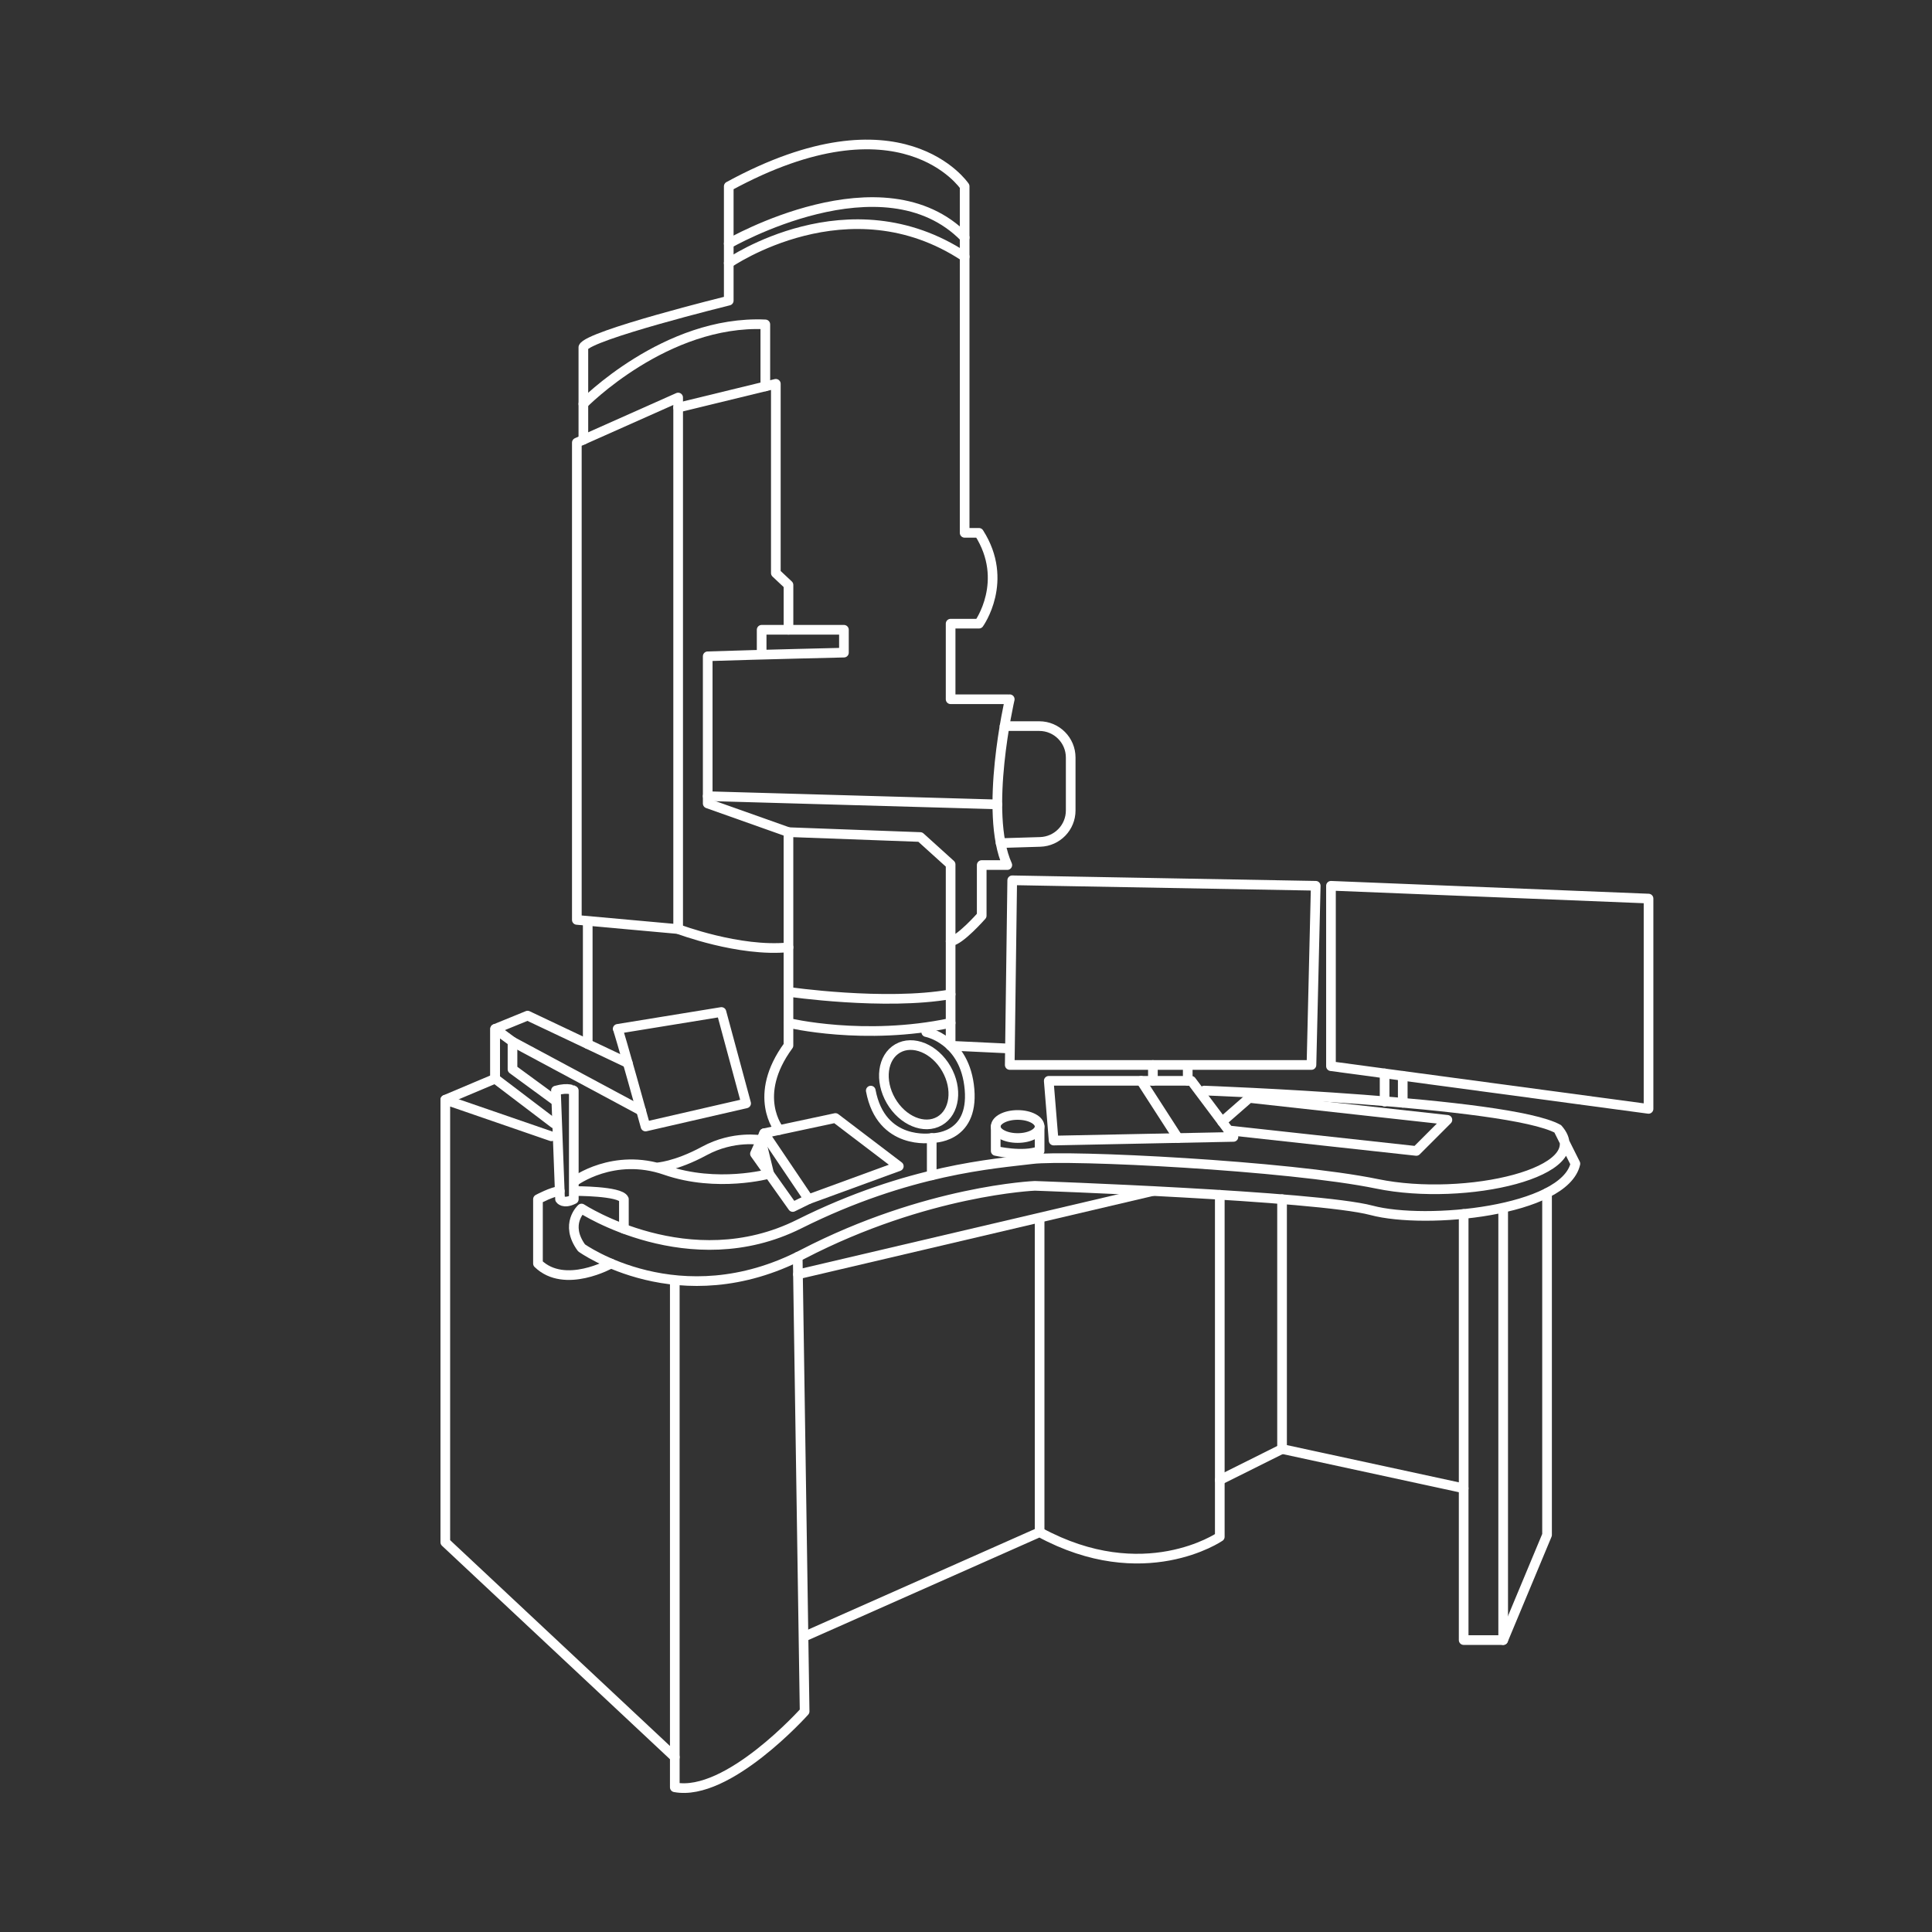 <?xml version="1.0" encoding="utf-8"?>
<!-- Generator: Adobe Illustrator 25.4.1, SVG Export Plug-In . SVG Version: 6.00 Build 0)  -->
<svg version="1.1" id="Слой_2" xmlns="http://www.w3.org/2000/svg" xmlns:xlink="http://www.w3.org/1999/xlink" x="0px" y="0px"
	 viewBox="0 0 1000 1000" style="enable-background:new 0 0 1000 1000;" xml:space="preserve">
<rect x="0" y="0" width="1000" height="1000" fill="#333333" stroke="none"/>
<style type="text/css">
	.st0{fill:none;stroke:#FFFFFF;stroke-width:5;stroke-linecap:round;stroke-linejoin:round;stroke-miterlimit:10;}
</style>
<path class="st0" d="M623.29,564.48c0,0,157.59,5.68,183.15,19.88c19.4,22.24-47.8,37.86-93.7,28.39
	c-45.91-9.46-159.48-15.14-178.57-12.78c-19.08,2.37-63.74,5.21-120.53,33.6S301,625.53,301,625.53s-8.99,8.05,0,20.35
	c0,0,50.64,36.44,114.53,3.31s120.07-35.4,120.07-35.4s145.9,5.11,174.29,12.68c28.39,7.57,99.97,0.47,105.53-24.14l-8.99-17.98"/>
<polyline class="st0" points="757.59,628.35 757.59,848.91 778.04,848.91 778.04,626.49 "/>
<polyline class="st0" points="800.75,617.47 800.75,794.48 778.04,848.91 "/>
<polyline class="st0" points="663.59,620.71 663.59,750 757.59,770.35 "/>
<path class="st0" d="M631.36,618.43v177c0,0-39.31,26.98-93.26-2.37l-121.62,53.95"/>
<line class="st0" x1="663.59" y1="750" x2="631.36" y2="766.09"/>
<path class="st0" d="M412.89,650.53l3.58,235.29c0,0-39.75,44.49-67.2,39.28V663.11"/>
<line class="st0" x1="596.74" y1="616.48" x2="413.03" y2="659.6"/>
<line class="st0" x1="538.1" y1="793.06" x2="538.1" y2="630.59"/>
<polyline class="st0" points="349.27,909.48 230.49,798.27 230.49,569.22 285.39,588.15 "/>
<path class="st0" d="M287.75,564.48l2.13,56.22c0,0,1.71,2.75,7.12,0v-56.22C297.01,564.48,294.38,562.59,287.75,564.48z"/>
<path class="st0" d="M316.26,654c0,0-23.93,13.48-37.81,0v-33.29c0,0,7.41-3.98,11.28-4.23"/>
<path class="st0" d="M297.35,616.48c0,0,23.69-0.12,25.58,4.23v15.33"/>
<polygon class="st0" points="688.91,458.48 688.91,551.86 715.13,555.39 853.28,573.95 853.28,465.1 "/>
<polyline class="st0" points="716.67,555.59 716.67,569.99 716.67,570.2 "/>
<line class="st0" x1="726.06" y1="556.85" x2="726.06" y2="570.79"/>
<polygon class="st0" points="616.66,559.43 638.43,588.46 545.36,590.35 542.83,559.43 "/>
<polygon class="st0" points="522.64,551.23 615.08,551.23 678.81,551.23 681.02,458.48 523.92,455.64 "/>
<line class="st0" x1="614.77" y1="559.43" x2="614.77" y2="552.83"/>
<line class="st0" x1="596.74" y1="551.23" x2="596.74" y2="559.43"/>
<line class="st0" x1="590.63" y1="559.43" x2="609.72" y2="589.04"/>
<polyline class="st0" points="635.89,585.08 733.08,595.72 749.17,579.63 646.63,568.29 632.54,580.61 "/>
<ellipse transform="matrix(0.866 -0.5 0.5 0.866 -217.034 312.968)" class="st0" cx="475.49" cy="561.47" rx="16.56" ry="21.69"/>
<ellipse class="st0" cx="526.74" cy="583.07" rx="11.36" ry="5.97"/>
<path class="st0" d="M515.38,583.07v12.64c0,0,14.2,3.31,22.72,0v-12.64"/>
<polygon class="st0" points="395.5,586.57 418.53,620.71 465.22,603.64 432.41,578.68 "/>
<path class="st0" d="M482.26,589.04v19.31V589.04z"/>
<path class="st0" d="M479.42,534.2c0,0,20.19,3.73,22.4,29.63c2.21,25.9-19.56,25.22-19.56,25.22s-26.19,4.15-31.55-24.56"/>
<path class="st0" d="M403.36,584.89c0,0-14.49-17.56,4.75-43.75v-27.76v-82.66l68.23,2.52l15.7,14.2v93.83l30.6,1.45"/>
<path class="st0" d="M408.12,513.37c0,0,49.85,7.26,83.92,1.26"/>
<path class="st0" d="M408.12,529.46c0,0,39.12,9.46,83.92,0"/>
<polyline class="st0" points="395.5,586.57 390.76,597.19 410.32,624.74 418.53,620.71 "/>
<path class="st0" d="M297.35,611.49c0,0,20.22-15.14,47.03-5.84c26.82,9.31,53.74,1.91,53.74,1.91l-4.22-17.43
	c0,0-14.19-2.62-29.33,5.59s-24.78,8.56-24.78,8.56"/>
<path class="st0" d="M319.7,532.54c0.71,0.95,14.43,50.54,14.43,50.54l52.06-11.97l-12.78-47.31L319.7,532.54z"/>
<polyline class="st0" points="286.81,569.22 265.27,553.44 265.27,539.16 256.28,532.54 256.28,558.33 286.81,581.52 "/>
<polyline class="st0" points="230.49,569.22 256.28,558.33 256.28,532.54 273.08,525.68 324.94,550.24 "/>
<line class="st0" x1="265.27" y1="539.16" x2="331.86" y2="574.89"/>
<line class="st0" x1="304.21" y1="540.42" x2="304.21" y2="477.07"/>
<polygon class="st0" points="298.57,476.14 351.01,480.88 351.01,205.76 298.57,229.11 "/>
<path class="st0" d="M351.01,480.88c0,0,31.55,11.99,57.11,9.46"/>
<path class="st0" d="M522.64,361.93c0,0-13.57,58.68-1.26,85.82h-13.25v26.19c0,0-11.36,12.94-16.09,13.25"/>
<path class="st0" d="M521.38,361.93h-29.34v-39.12h14.67c0,0,15.93-22.08,0-47.01h-7.41V96.44c0,0-32.65-48.74-122.1,0v59.16
	c0,0-72.88,17.98-75.25,24.14v47.87"/>
<path class="st0" d="M519.96,375.83h17.95c8.99,0,16.28,7.29,16.28,16.28v27.39c0,8.8-6.99,16-15.78,16.27l-20.48,0.62"/>
<path class="st0" d="M377.2,136.19c0,0,62-43.07,122.1-3.31"/>
<path class="st0" d="M377.2,126.11c0,0,79.98-46.24,122.1-3.17"/>
<path class="st0" d="M394.23,337.8v-11.83h42.59v11.83c0,0-41.65,0.95-70.51,1.89v76.19l41.8,14.83"/>
<polyline class="st0" points="408.12,325.97 408.12,302.78 401.57,296.62 401.57,198.66 351.01,210.97 "/>
<path class="st0" d="M301.95,209.07c0,0,42.59-43.54,94.18-41.17v32.09"/>
<line class="st0" x1="366.31" y1="412.1" x2="516.23" y2="416.35"/>
</svg>

